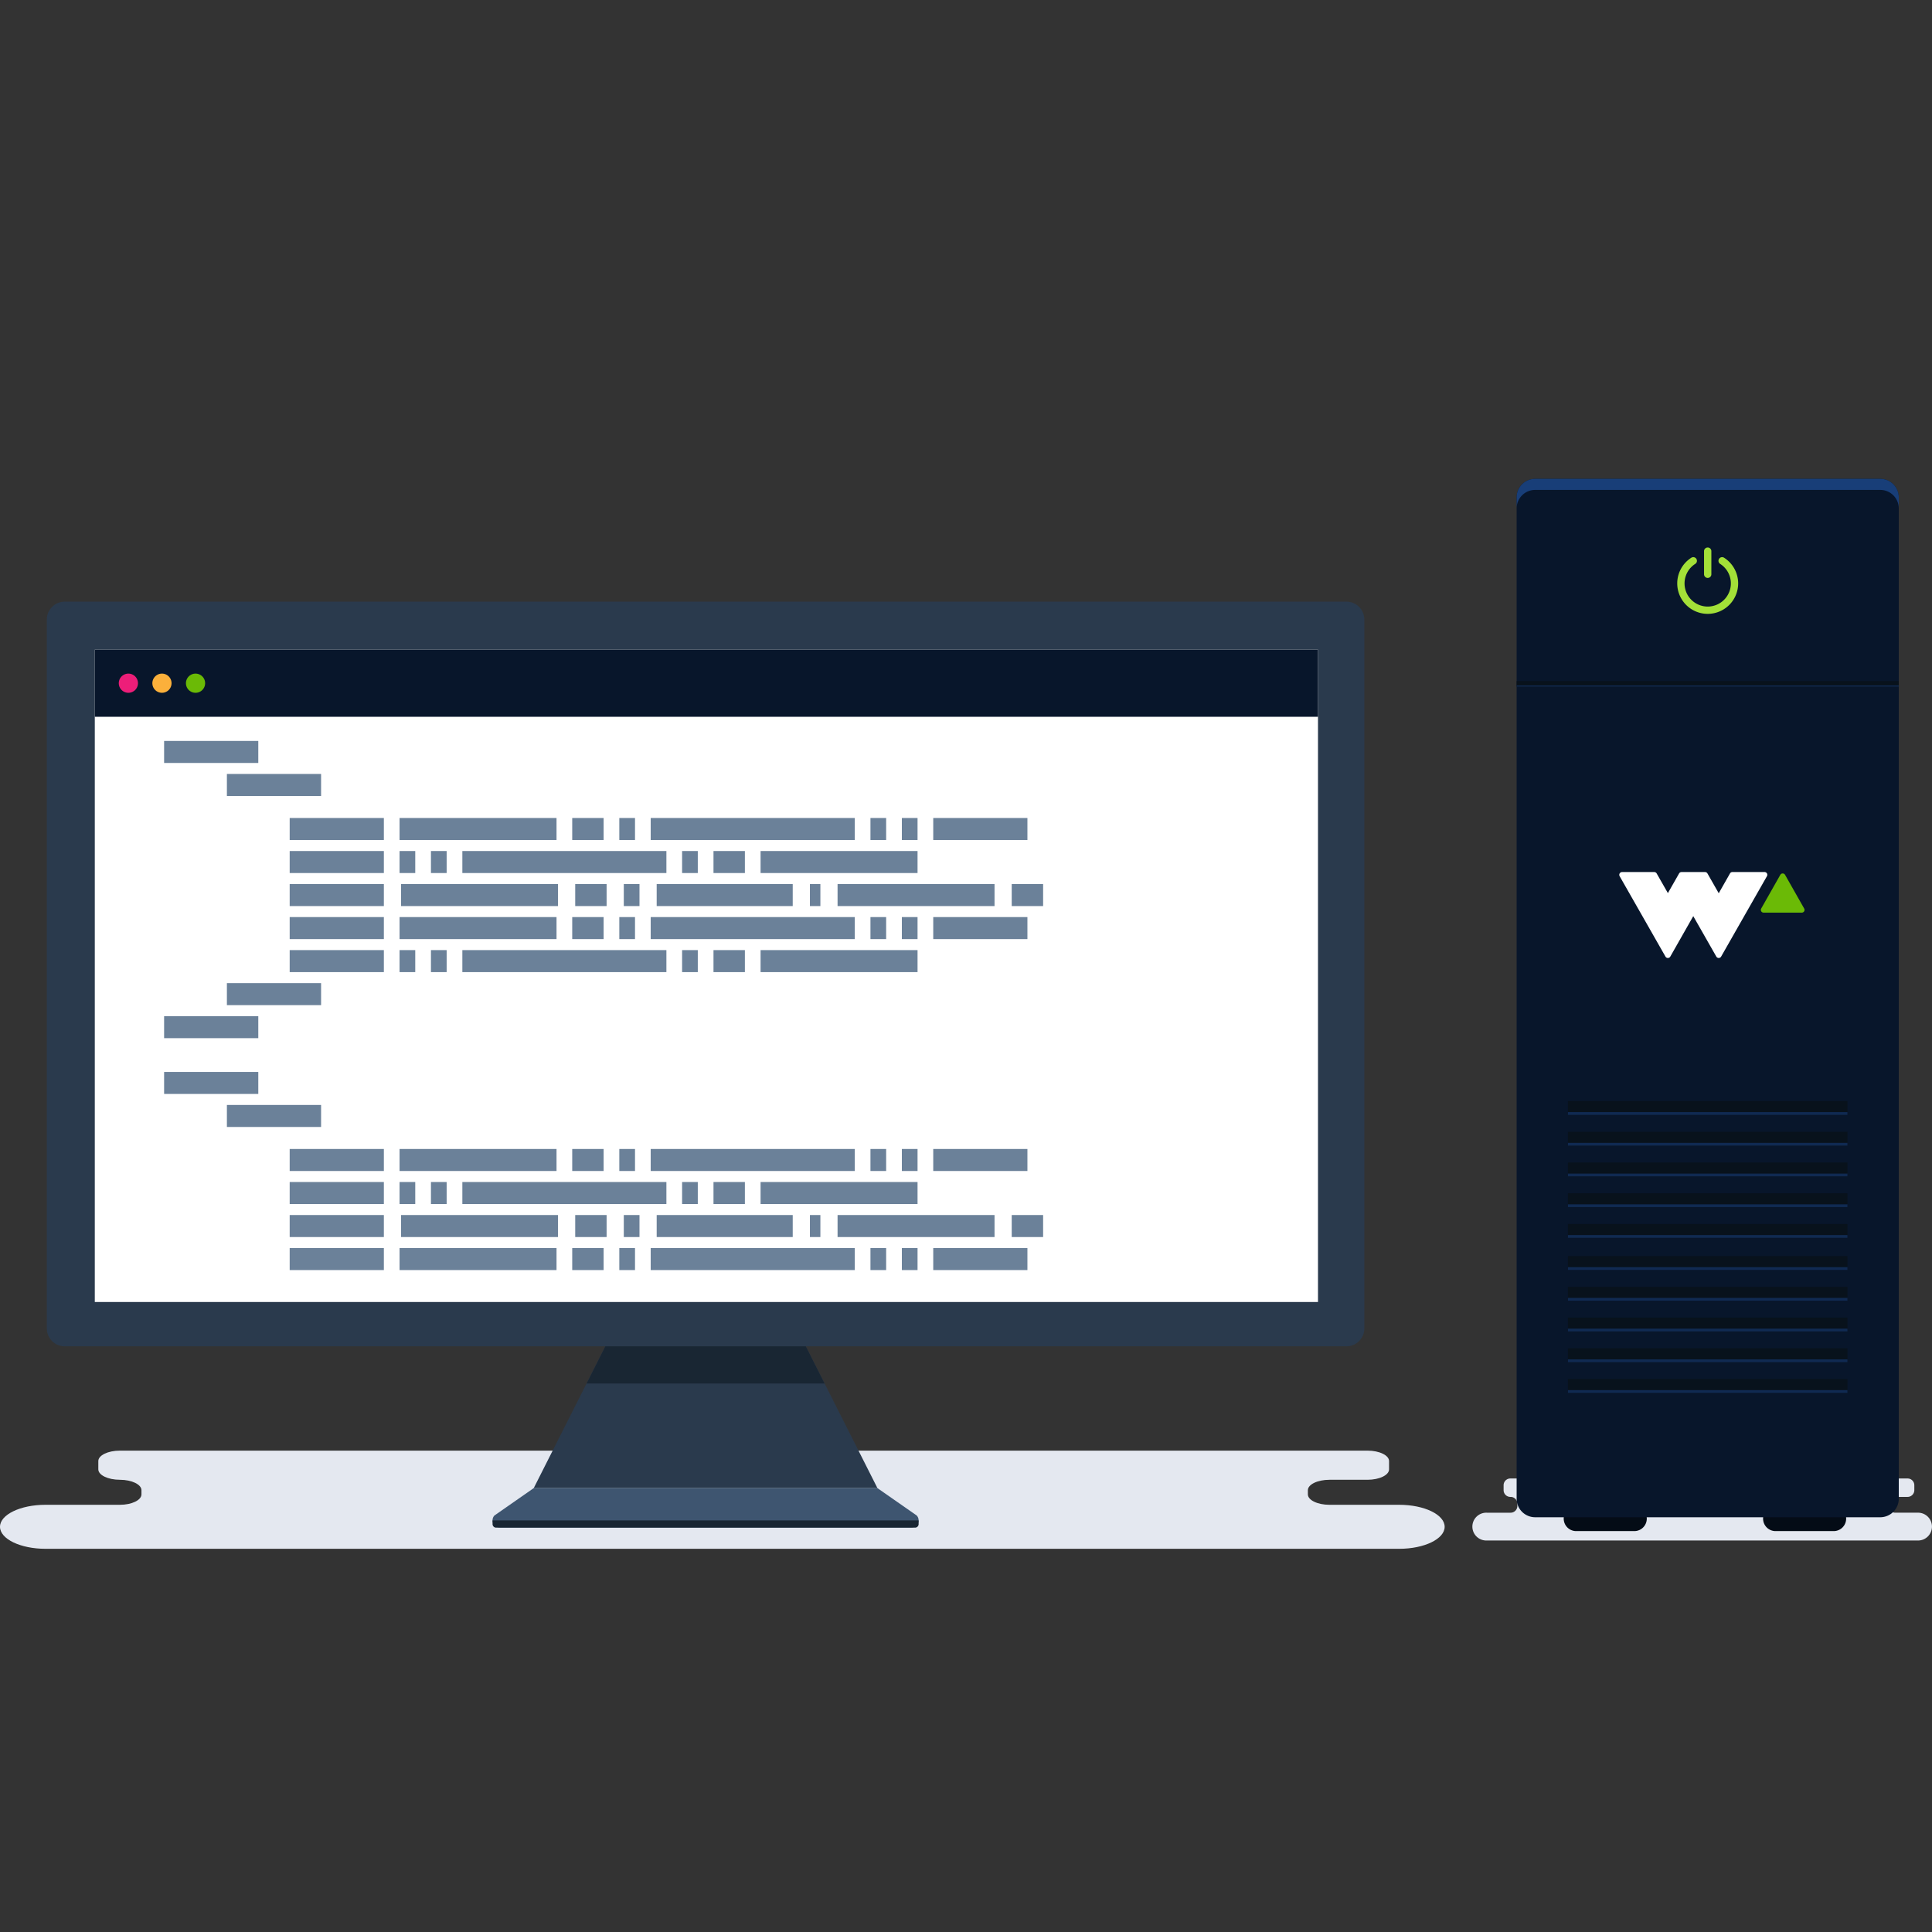 <svg xmlns="http://www.w3.org/2000/svg" xmlns:xlink="http://www.w3.org/1999/xlink" width="412" height="412" viewBox="0 0 412 412"><rect x="0" y="0" width="412" height="412" fill="#333333" stroke="none"/><defs><clipPath id="clip-path"><rect id="Ret&#xE2;ngulo_10642" data-name="Ret&#xE2;ngulo 10642" width="412" height="228.172" fill="none"></rect></clipPath></defs><g id="img_Winov_space" transform="translate(-236 -407)"><rect id="Ret&#xE2;ngulo_9879" data-name="Ret&#xE2;ngulo 9879" width="412" height="412" transform="translate(236 407)" fill="#fff" opacity="0"></rect><g id="Grupo_4154" data-name="Grupo 4154" transform="translate(236 509.112)"><g id="Grupo_4153" data-name="Grupo 4153" clip-path="url(#clip-path)"><path id="Caminho_10161" data-name="Caminho 10161" d="M534.783,374.225h91.856a2.966,2.966,0,1,0,0-5.928h-4.731a1.436,1.436,0,0,1-1.464-1.407v-.557a1.437,1.437,0,0,1,1.464-1.407h2.581a1.436,1.436,0,0,0,1.464-1.407v-1.113A1.437,1.437,0,0,0,624.488,361H539.833a1.437,1.437,0,0,0-1.465,1.407v1.113a1.436,1.436,0,0,0,1.465,1.407,1.436,1.436,0,0,1,1.464,1.407v.557a1.436,1.436,0,0,1-1.464,1.407h-5.05a2.966,2.966,0,1,0,0,5.928" transform="translate(-217.723 -147.825)" fill="#e4e8f0"></path><path id="Caminho_10162" data-name="Caminho 10162" d="M579.756,376.315h-12.4a2.657,2.657,0,1,1,0-5.315h12.4a2.657,2.657,0,1,1,0,5.315" transform="translate(-231.236 -151.92)" fill="#040c16"></path><path id="Caminho_10163" data-name="Caminho 10163" d="M651.756,376.315h-12.4a2.657,2.657,0,1,1,0-5.315h12.4a2.657,2.657,0,0,1,0,5.315" transform="translate(-260.72 -151.92)" fill="#040c16"></path><path id="Caminho_10164" data-name="Caminho 10164" d="M9.7,371.878H298.374c5.354,0,9.7-2.1,9.7-4.692s-4.341-4.692-9.7-4.692H283.505c-2.542,0-4.6-1-4.6-2.227v-.881c0-1.23,2.061-2.227,4.6-2.227h8.113c2.542,0,4.6-1,4.6-2.227V353.17c0-1.23-2.061-2.227-4.6-2.227H25.566c-2.542,0-4.6,1-4.6,2.227v1.761c0,1.23,2.06,2.227,4.6,2.227s4.6,1,4.6,2.227v.881c0,1.23-2.06,2.227-4.6,2.227H9.7c-5.355,0-9.7,2.1-9.7,4.692s4.34,4.692,9.7,4.692" transform="translate(0 -143.707)" fill="#e4e8f0"></path><path id="Caminho_10165" data-name="Caminho 10165" d="M294.053,203.157H20.73a3.817,3.817,0,0,1-3.817-3.817V48.172a3.817,3.817,0,0,1,3.817-3.817H294.053a3.817,3.817,0,0,1,3.817,3.817V199.34a3.817,3.817,0,0,1-3.817,3.817" transform="translate(-6.926 -18.163)" fill="#2a3a4d"></path><rect id="Ret&#xE2;ngulo_10543" data-name="Ret&#xE2;ngulo 10543" width="260.846" height="139.118" transform="translate(20.216 36.422)" fill="#fff"></rect><path id="Caminho_10166" data-name="Caminho 10166" d="M266.04,343.512H192.746l15.269-30.235H250.77Z" transform="translate(-78.927 -128.283)" fill="#2a3a4d"></path><path id="Caminho_10167" data-name="Caminho 10167" d="M186.657,364.478h73.293l8.382,5.844a1.527,1.527,0,0,1-1.13,2.554h-87.8a1.527,1.527,0,0,1-1.13-2.554Z" transform="translate(-72.838 -149.249)" fill="#3e5570"></path><path id="Caminho_10168" data-name="Caminho 10168" d="M177.875,376.13v.786a.763.763,0,0,0,.764.763h89.33a.763.763,0,0,0,.764-.763v-.786Z" transform="translate(-72.837 -154.02)" fill="#192633"></path><path id="Caminho_10169" data-name="Caminho 10169" d="M262.587,321.212l-4.007-7.935H215.826l-4.007,7.935Z" transform="translate(-86.737 -128.283)" fill="#192633"></path><rect id="Ret&#xE2;ngulo_10544" data-name="Ret&#xE2;ngulo 10544" width="20.084" height="4.695" transform="translate(34.997 55.895)" fill="#6b8199"></rect><rect id="Ret&#xE2;ngulo_10545" data-name="Ret&#xE2;ngulo 10545" width="20.084" height="4.695" transform="translate(34.997 114.583)" fill="#6b8199"></rect><rect id="Ret&#xE2;ngulo_10546" data-name="Ret&#xE2;ngulo 10546" width="20.084" height="4.695" transform="translate(48.386 62.937)" fill="#6b8199"></rect><rect id="Ret&#xE2;ngulo_10547" data-name="Ret&#xE2;ngulo 10547" width="20.084" height="4.695" transform="translate(48.386 107.541)" fill="#6b8199"></rect><rect id="Ret&#xE2;ngulo_10548" data-name="Ret&#xE2;ngulo 10548" width="20.084" height="4.695" transform="translate(61.775 72.327)" fill="#6b8199"></rect><rect id="Ret&#xE2;ngulo_10549" data-name="Ret&#xE2;ngulo 10549" width="33.473" height="4.695" transform="translate(85.207 72.327)" fill="#6b8199"></rect><rect id="Ret&#xE2;ngulo_10550" data-name="Ret&#xE2;ngulo 10550" width="20.084" height="4.695" transform="translate(199.014 72.327)" fill="#6b8199"></rect><rect id="Ret&#xE2;ngulo_10551" data-name="Ret&#xE2;ngulo 10551" width="43.515" height="4.695" transform="translate(138.763 72.327)" fill="#6b8199"></rect><rect id="Ret&#xE2;ngulo_10552" data-name="Ret&#xE2;ngulo 10552" width="6.695" height="4.695" transform="translate(122.027 72.327)" fill="#6b8199"></rect><rect id="Ret&#xE2;ngulo_10553" data-name="Ret&#xE2;ngulo 10553" width="3.347" height="4.695" transform="translate(132.069 72.327)" fill="#6b8199"></rect><rect id="Ret&#xE2;ngulo_10554" data-name="Ret&#xE2;ngulo 10554" width="3.347" height="4.695" transform="translate(192.32 72.327)" fill="#6b8199"></rect><rect id="Ret&#xE2;ngulo_10555" data-name="Ret&#xE2;ngulo 10555" width="3.347" height="4.695" transform="translate(185.625 72.327)" fill="#6b8199"></rect><rect id="Ret&#xE2;ngulo_10556" data-name="Ret&#xE2;ngulo 10556" width="20.084" height="4.695" transform="translate(61.775 86.413)" fill="#6b8199"></rect><rect id="Ret&#xE2;ngulo_10557" data-name="Ret&#xE2;ngulo 10557" width="33.473" height="4.695" transform="translate(85.525 86.413)" fill="#6b8199"></rect><rect id="Ret&#xE2;ngulo_10558" data-name="Ret&#xE2;ngulo 10558" width="29.01" height="4.695" transform="translate(140.038 86.413)" fill="#6b8199"></rect><rect id="Ret&#xE2;ngulo_10559" data-name="Ret&#xE2;ngulo 10559" width="6.695" height="4.695" transform="translate(122.664 86.413)" fill="#6b8199"></rect><rect id="Ret&#xE2;ngulo_10560" data-name="Ret&#xE2;ngulo 10560" width="33.473" height="4.695" transform="translate(178.612 86.413)" fill="#6b8199"></rect><rect id="Ret&#xE2;ngulo_10561" data-name="Ret&#xE2;ngulo 10561" width="6.695" height="4.695" transform="translate(215.75 86.413)" fill="#6b8199"></rect><rect id="Ret&#xE2;ngulo_10562" data-name="Ret&#xE2;ngulo 10562" width="3.347" height="4.695" transform="translate(133.025 86.413)" fill="#6b8199"></rect><rect id="Ret&#xE2;ngulo_10563" data-name="Ret&#xE2;ngulo 10563" width="2.232" height="4.695" transform="translate(172.714 86.413)" fill="#6b8199"></rect><rect id="Ret&#xE2;ngulo_10564" data-name="Ret&#xE2;ngulo 10564" width="33.473" height="4.695" transform="translate(162.194 79.37)" fill="#6b8199"></rect><rect id="Ret&#xE2;ngulo_10565" data-name="Ret&#xE2;ngulo 10565" width="20.084" height="4.695" transform="translate(61.775 79.37)" fill="#6b8199"></rect><rect id="Ret&#xE2;ngulo_10566" data-name="Ret&#xE2;ngulo 10566" width="43.515" height="4.695" transform="translate(98.596 79.37)" fill="#6b8199"></rect><rect id="Ret&#xE2;ngulo_10567" data-name="Ret&#xE2;ngulo 10567" width="6.695" height="4.695" transform="translate(152.152 79.37)" fill="#6b8199"></rect><rect id="Ret&#xE2;ngulo_10568" data-name="Ret&#xE2;ngulo 10568" width="3.347" height="4.695" transform="translate(145.458 79.37)" fill="#6b8199"></rect><rect id="Ret&#xE2;ngulo_10569" data-name="Ret&#xE2;ngulo 10569" width="3.347" height="4.695" transform="translate(85.206 79.37)" fill="#6b8199"></rect><rect id="Ret&#xE2;ngulo_10570" data-name="Ret&#xE2;ngulo 10570" width="3.347" height="4.695" transform="translate(91.901 79.37)" fill="#6b8199"></rect><rect id="Ret&#xE2;ngulo_10571" data-name="Ret&#xE2;ngulo 10571" width="20.084" height="4.695" transform="translate(61.775 93.455)" fill="#6b8199"></rect><rect id="Ret&#xE2;ngulo_10572" data-name="Ret&#xE2;ngulo 10572" width="33.473" height="4.695" transform="translate(85.207 93.455)" fill="#6b8199"></rect><rect id="Ret&#xE2;ngulo_10573" data-name="Ret&#xE2;ngulo 10573" width="20.084" height="4.695" transform="translate(199.014 93.455)" fill="#6b8199"></rect><rect id="Ret&#xE2;ngulo_10574" data-name="Ret&#xE2;ngulo 10574" width="43.515" height="4.695" transform="translate(138.763 93.455)" fill="#6b8199"></rect><rect id="Ret&#xE2;ngulo_10575" data-name="Ret&#xE2;ngulo 10575" width="6.695" height="4.695" transform="translate(122.027 93.455)" fill="#6b8199"></rect><rect id="Ret&#xE2;ngulo_10576" data-name="Ret&#xE2;ngulo 10576" width="3.347" height="4.695" transform="translate(132.069 93.455)" fill="#6b8199"></rect><rect id="Ret&#xE2;ngulo_10577" data-name="Ret&#xE2;ngulo 10577" width="3.347" height="4.695" transform="translate(192.32 93.455)" fill="#6b8199"></rect><rect id="Ret&#xE2;ngulo_10578" data-name="Ret&#xE2;ngulo 10578" width="3.347" height="4.695" transform="translate(185.625 93.455)" fill="#6b8199"></rect><rect id="Ret&#xE2;ngulo_10579" data-name="Ret&#xE2;ngulo 10579" width="33.473" height="4.695" transform="translate(162.194 100.498)" fill="#6b8199"></rect><rect id="Ret&#xE2;ngulo_10580" data-name="Ret&#xE2;ngulo 10580" width="20.084" height="4.695" transform="translate(61.775 100.498)" fill="#6b8199"></rect><rect id="Ret&#xE2;ngulo_10581" data-name="Ret&#xE2;ngulo 10581" width="43.515" height="4.695" transform="translate(98.596 100.498)" fill="#6b8199"></rect><rect id="Ret&#xE2;ngulo_10582" data-name="Ret&#xE2;ngulo 10582" width="6.695" height="4.695" transform="translate(152.152 100.498)" fill="#6b8199"></rect><rect id="Ret&#xE2;ngulo_10583" data-name="Ret&#xE2;ngulo 10583" width="3.347" height="4.695" transform="translate(145.458 100.498)" fill="#6b8199"></rect><rect id="Ret&#xE2;ngulo_10584" data-name="Ret&#xE2;ngulo 10584" width="3.347" height="4.695" transform="translate(85.206 100.498)" fill="#6b8199"></rect><rect id="Ret&#xE2;ngulo_10585" data-name="Ret&#xE2;ngulo 10585" width="3.347" height="4.695" transform="translate(91.901 100.498)" fill="#6b8199"></rect><rect id="Ret&#xE2;ngulo_10586" data-name="Ret&#xE2;ngulo 10586" width="20.084" height="4.695" transform="translate(34.997 126.477)" fill="#6b8199"></rect><rect id="Ret&#xE2;ngulo_10587" data-name="Ret&#xE2;ngulo 10587" width="20.084" height="4.695" transform="translate(48.386 133.519)" fill="#6b8199"></rect><rect id="Ret&#xE2;ngulo_10588" data-name="Ret&#xE2;ngulo 10588" width="20.084" height="4.695" transform="translate(61.775 142.909)" fill="#6b8199"></rect><rect id="Ret&#xE2;ngulo_10589" data-name="Ret&#xE2;ngulo 10589" width="33.473" height="4.695" transform="translate(85.207 142.909)" fill="#6b8199"></rect><rect id="Ret&#xE2;ngulo_10590" data-name="Ret&#xE2;ngulo 10590" width="20.084" height="4.695" transform="translate(199.014 142.909)" fill="#6b8199"></rect><rect id="Ret&#xE2;ngulo_10591" data-name="Ret&#xE2;ngulo 10591" width="43.515" height="4.695" transform="translate(138.763 142.909)" fill="#6b8199"></rect><rect id="Ret&#xE2;ngulo_10592" data-name="Ret&#xE2;ngulo 10592" width="6.695" height="4.695" transform="translate(122.027 142.909)" fill="#6b8199"></rect><rect id="Ret&#xE2;ngulo_10593" data-name="Ret&#xE2;ngulo 10593" width="3.347" height="4.695" transform="translate(132.069 142.909)" fill="#6b8199"></rect><rect id="Ret&#xE2;ngulo_10594" data-name="Ret&#xE2;ngulo 10594" width="3.347" height="4.695" transform="translate(192.32 142.909)" fill="#6b8199"></rect><rect id="Ret&#xE2;ngulo_10595" data-name="Ret&#xE2;ngulo 10595" width="3.347" height="4.695" transform="translate(185.625 142.909)" fill="#6b8199"></rect><rect id="Ret&#xE2;ngulo_10596" data-name="Ret&#xE2;ngulo 10596" width="20.084" height="4.695" transform="translate(61.775 156.994)" fill="#6b8199"></rect><rect id="Ret&#xE2;ngulo_10597" data-name="Ret&#xE2;ngulo 10597" width="33.473" height="4.695" transform="translate(85.525 156.994)" fill="#6b8199"></rect><rect id="Ret&#xE2;ngulo_10598" data-name="Ret&#xE2;ngulo 10598" width="29.01" height="4.695" transform="translate(140.038 156.994)" fill="#6b8199"></rect><rect id="Ret&#xE2;ngulo_10599" data-name="Ret&#xE2;ngulo 10599" width="6.695" height="4.695" transform="translate(122.664 156.994)" fill="#6b8199"></rect><rect id="Ret&#xE2;ngulo_10600" data-name="Ret&#xE2;ngulo 10600" width="33.473" height="4.695" transform="translate(178.612 156.994)" fill="#6b8199"></rect><rect id="Ret&#xE2;ngulo_10601" data-name="Ret&#xE2;ngulo 10601" width="6.695" height="4.695" transform="translate(215.75 156.994)" fill="#6b8199"></rect><rect id="Ret&#xE2;ngulo_10602" data-name="Ret&#xE2;ngulo 10602" width="3.347" height="4.695" transform="translate(133.025 156.994)" fill="#6b8199"></rect><rect id="Ret&#xE2;ngulo_10603" data-name="Ret&#xE2;ngulo 10603" width="2.232" height="4.695" transform="translate(172.714 156.994)" fill="#6b8199"></rect><rect id="Ret&#xE2;ngulo_10604" data-name="Ret&#xE2;ngulo 10604" width="33.473" height="4.695" transform="translate(162.194 149.952)" fill="#6b8199"></rect><rect id="Ret&#xE2;ngulo_10605" data-name="Ret&#xE2;ngulo 10605" width="20.084" height="4.695" transform="translate(61.775 149.952)" fill="#6b8199"></rect><rect id="Ret&#xE2;ngulo_10606" data-name="Ret&#xE2;ngulo 10606" width="43.515" height="4.695" transform="translate(98.596 149.952)" fill="#6b8199"></rect><rect id="Ret&#xE2;ngulo_10607" data-name="Ret&#xE2;ngulo 10607" width="6.695" height="4.695" transform="translate(152.152 149.952)" fill="#6b8199"></rect><rect id="Ret&#xE2;ngulo_10608" data-name="Ret&#xE2;ngulo 10608" width="3.347" height="4.695" transform="translate(145.458 149.952)" fill="#6b8199"></rect><rect id="Ret&#xE2;ngulo_10609" data-name="Ret&#xE2;ngulo 10609" width="3.347" height="4.695" transform="translate(85.206 149.952)" fill="#6b8199"></rect><rect id="Ret&#xE2;ngulo_10610" data-name="Ret&#xE2;ngulo 10610" width="3.347" height="4.695" transform="translate(91.901 149.952)" fill="#6b8199"></rect><rect id="Ret&#xE2;ngulo_10611" data-name="Ret&#xE2;ngulo 10611" width="20.084" height="4.695" transform="translate(61.775 164.037)" fill="#6b8199"></rect><rect id="Ret&#xE2;ngulo_10612" data-name="Ret&#xE2;ngulo 10612" width="33.473" height="4.695" transform="translate(85.207 164.037)" fill="#6b8199"></rect><rect id="Ret&#xE2;ngulo_10613" data-name="Ret&#xE2;ngulo 10613" width="20.084" height="4.695" transform="translate(199.014 164.037)" fill="#6b8199"></rect><rect id="Ret&#xE2;ngulo_10614" data-name="Ret&#xE2;ngulo 10614" width="43.515" height="4.695" transform="translate(138.763 164.037)" fill="#6b8199"></rect><rect id="Ret&#xE2;ngulo_10615" data-name="Ret&#xE2;ngulo 10615" width="6.695" height="4.695" transform="translate(122.027 164.037)" fill="#6b8199"></rect><rect id="Ret&#xE2;ngulo_10616" data-name="Ret&#xE2;ngulo 10616" width="3.347" height="4.695" transform="translate(132.069 164.037)" fill="#6b8199"></rect><rect id="Ret&#xE2;ngulo_10617" data-name="Ret&#xE2;ngulo 10617" width="3.347" height="4.695" transform="translate(192.32 164.037)" fill="#6b8199"></rect><rect id="Ret&#xE2;ngulo_10618" data-name="Ret&#xE2;ngulo 10618" width="3.347" height="4.695" transform="translate(185.625 164.037)" fill="#6b8199"></rect><rect id="Ret&#xE2;ngulo_10619" data-name="Ret&#xE2;ngulo 10619" width="260.846" height="14.321" transform="translate(20.216 36.421)" fill="#08162b"></rect><path id="Caminho_10170" data-name="Caminho 10170" d="M46.989,72.385a2.046,2.046,0,1,1-2.046-2.046,2.046,2.046,0,0,1,2.046,2.046" transform="translate(-17.566 -28.803)" fill="#ed1e79"></path><path id="Caminho_10171" data-name="Caminho 10171" d="M59.115,72.385a2.046,2.046,0,1,1-2.046-2.046,2.046,2.046,0,0,1,2.046,2.046" transform="translate(-22.531 -28.803)" fill="#fbb03b"></path><path id="Caminho_10172" data-name="Caminho 10172" d="M71.24,72.385a2.046,2.046,0,1,1-2.046-2.046,2.046,2.046,0,0,1,2.046,2.046" transform="translate(-27.496 -28.803)" fill="#6bba06"></path><path id="Caminho_10173" data-name="Caminho 10173" d="M625.239,221.442H551.648a3.95,3.95,0,0,1-3.95-3.95V3.95A3.95,3.95,0,0,1,551.648,0h73.591a3.95,3.95,0,0,1,3.95,3.95V217.492a3.95,3.95,0,0,1-3.95,3.95" transform="translate(-224.275)" fill="#08162b"></path><path id="Caminho_10174" data-name="Caminho 10174" d="M625.239,0H551.648a3.95,3.95,0,0,0-3.95,3.95V6.312a3.95,3.95,0,0,1,3.95-3.95h73.591a3.95,3.95,0,0,1,3.95,3.95V3.95A3.95,3.95,0,0,0,625.239,0" transform="translate(-224.275)" fill="#183e78"></path><rect id="Ret&#xE2;ngulo_10620" data-name="Ret&#xE2;ngulo 10620" width="59.605" height="2.953" transform="translate(334.366 165.752)" fill="#08121c"></rect><rect id="Ret&#xE2;ngulo_10621" data-name="Ret&#xE2;ngulo 10621" width="59.605" height="2.953" transform="translate(334.366 172.306)" fill="#08121c"></rect><rect id="Ret&#xE2;ngulo_10622" data-name="Ret&#xE2;ngulo 10622" width="59.605" height="2.953" transform="translate(334.366 178.862)" fill="#08121c"></rect><rect id="Ret&#xE2;ngulo_10623" data-name="Ret&#xE2;ngulo 10623" width="59.605" height="2.953" transform="translate(334.366 185.416)" fill="#08121c"></rect><rect id="Ret&#xE2;ngulo_10624" data-name="Ret&#xE2;ngulo 10624" width="59.605" height="2.953" transform="translate(334.366 191.971)" fill="#08121c"></rect><rect id="Ret&#xE2;ngulo_10625" data-name="Ret&#xE2;ngulo 10625" width="59.605" height="0.591" transform="translate(334.366 168.114)" fill="#102a52"></rect><rect id="Ret&#xE2;ngulo_10626" data-name="Ret&#xE2;ngulo 10626" width="59.605" height="0.591" transform="translate(334.366 174.668)" fill="#102a52"></rect><rect id="Ret&#xE2;ngulo_10627" data-name="Ret&#xE2;ngulo 10627" width="59.605" height="0.591" transform="translate(334.366 181.224)" fill="#102a52"></rect><rect id="Ret&#xE2;ngulo_10628" data-name="Ret&#xE2;ngulo 10628" width="59.605" height="0.591" transform="translate(334.366 187.778)" fill="#102a52"></rect><rect id="Ret&#xE2;ngulo_10629" data-name="Ret&#xE2;ngulo 10629" width="59.605" height="0.591" transform="translate(334.366 194.333)" fill="#102a52"></rect><rect id="Ret&#xE2;ngulo_10630" data-name="Ret&#xE2;ngulo 10630" width="59.605" height="2.953" transform="translate(334.366 132.684)" fill="#08121c"></rect><rect id="Ret&#xE2;ngulo_10631" data-name="Ret&#xE2;ngulo 10631" width="59.605" height="2.953" transform="translate(334.366 139.238)" fill="#08121c"></rect><rect id="Ret&#xE2;ngulo_10632" data-name="Ret&#xE2;ngulo 10632" width="59.605" height="2.953" transform="translate(334.366 145.793)" fill="#08121c"></rect><rect id="Ret&#xE2;ngulo_10633" data-name="Ret&#xE2;ngulo 10633" width="59.605" height="2.953" transform="translate(334.366 152.347)" fill="#08121c"></rect><rect id="Ret&#xE2;ngulo_10634" data-name="Ret&#xE2;ngulo 10634" width="59.605" height="2.953" transform="translate(334.366 158.902)" fill="#08121c"></rect><rect id="Ret&#xE2;ngulo_10635" data-name="Ret&#xE2;ngulo 10635" width="59.605" height="0.591" transform="translate(334.366 135.046)" fill="#102a52"></rect><rect id="Ret&#xE2;ngulo_10636" data-name="Ret&#xE2;ngulo 10636" width="59.605" height="0.591" transform="translate(334.366 141.6)" fill="#102a52"></rect><rect id="Ret&#xE2;ngulo_10637" data-name="Ret&#xE2;ngulo 10637" width="59.605" height="0.591" transform="translate(334.366 148.155)" fill="#102a52"></rect><rect id="Ret&#xE2;ngulo_10638" data-name="Ret&#xE2;ngulo 10638" width="59.605" height="0.591" transform="translate(334.366 154.709)" fill="#102a52"></rect><rect id="Ret&#xE2;ngulo_10639" data-name="Ret&#xE2;ngulo 10639" width="59.605" height="0.591" transform="translate(334.366 161.264)" fill="#102a52"></rect><path id="Caminho_10175" data-name="Caminho 10175" d="M612.194,38.946a6.494,6.494,0,0,1-3.508-11.961.779.779,0,1,1,.843,1.31,4.938,4.938,0,1,0,5.33,0,.779.779,0,1,1,.843-1.31,6.495,6.495,0,0,1-3.508,11.961m.779-8.44V25.572a.779.779,0,0,0-1.559,0v4.934a.779.779,0,0,0,1.559,0" transform="translate(-248.025 -10.152)" fill="#a3e038"></path><rect id="Ret&#xE2;ngulo_10640" data-name="Ret&#xE2;ngulo 10640" width="81.491" height="1.181" transform="translate(323.423 43.118)" fill="#08121c"></rect><rect id="Ret&#xE2;ngulo_10641" data-name="Ret&#xE2;ngulo 10641" width="81.491" height="0.236" transform="translate(323.423 44.063)" fill="#102a52"></rect><path id="Caminho_10176" data-name="Caminho 10176" d="M636.522,150.86h8.1a.584.584,0,0,0,.508-.873l-4.075-7.185a.584.584,0,0,0-1.018,0l-4.073,7.185a.584.584,0,0,0,.508.873" transform="translate(-260.387 -58.353)" fill="#6bba06"></path><path id="Caminho_10177" data-name="Caminho 10177" d="M608.375,142.3l-2.4,4.219-2.405-4.219a.592.592,0,0,0-.514-.3h-5.021a.593.593,0,0,0-.515.3l-2.387,4.191L592.74,142.3a.592.592,0,0,0-.514-.3h-6.868a.592.592,0,0,0-.514.884l9.771,17.143a.592.592,0,0,0,1.029,0l4.9-8.624,4.9,8.6a.614.614,0,0,0,.477.321.6.6,0,0,0,.565-.3l9.771-17.144a.592.592,0,0,0-.513-.885H608.89a.592.592,0,0,0-.514.3" transform="translate(-239.454 -58.147)" fill="#fff"></path></g></g></g></svg>